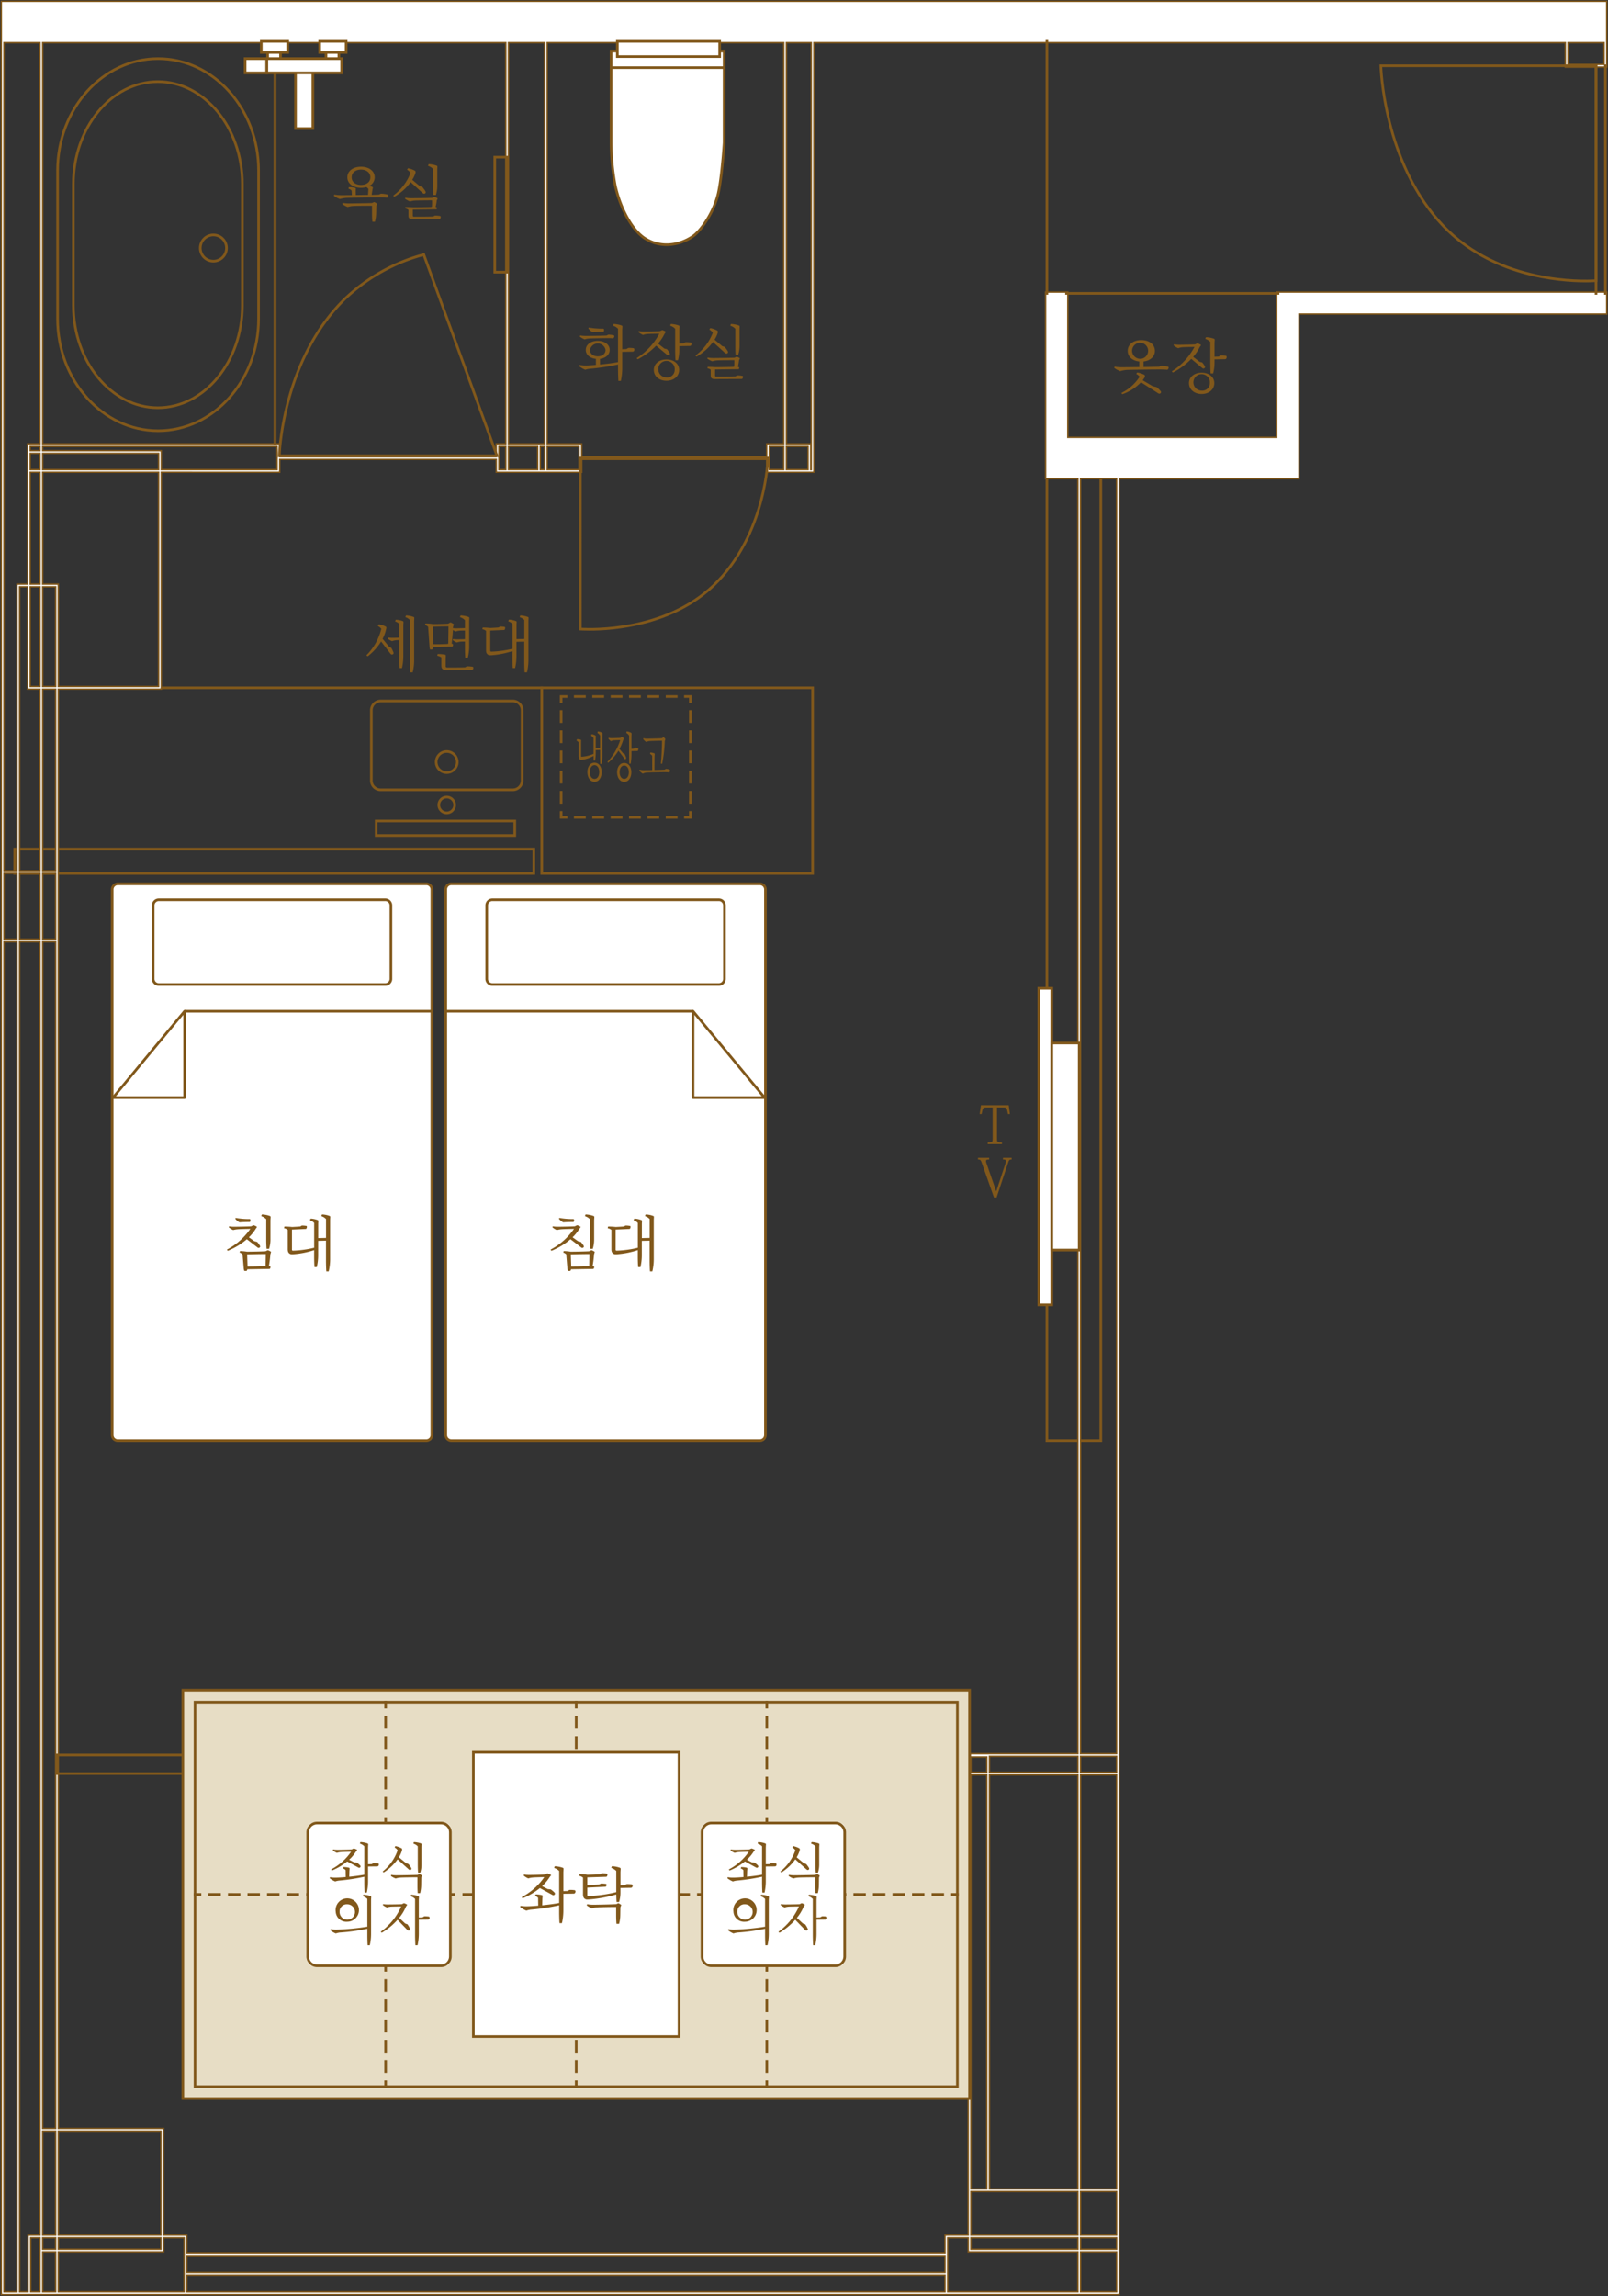 <svg xmlns="http://www.w3.org/2000/svg" xmlns:xlink="http://www.w3.org/1999/xlink" width="448.805" height="640.533" viewBox="0 0 448.805 640.533"><rect x="0" y="0" width="448.805" height="640.533" fill="#333333" stroke="none"/><defs><clipPath id="a"><rect width="448.805" height="640.533" fill="none"/></clipPath></defs><path d="M147.66,136.469H2.034v-7.532H147.66ZM2.768,135.735H146.924v-6.064H2.768Z" transform="translate(1.697 107.57)" fill="#81581b"/><rect width="137.977" height="0.734" transform="translate(13.603 191.514)" fill="#81581b"/><path d="M158.563,156.934H82.237V104.407h76.326ZM82.971,156.2H157.83V105.143H82.971Z" transform="translate(68.609 87.105)" fill="#81581b"/><path d="M174.874,342.334H159.1V71.891h15.779ZM159.83,341.6h14.309V72.627H159.83Z" transform="translate(132.731 59.977)" fill="#81581b"/><path d="M51.962,634.55H263.6v4.714H51.962Zm0-5.45H263.6v4.714H51.962Zm-40.222-.992h3.628v11.158H11.739Zm289.67,0h10.072v11.158H301.409ZM8.392,624.14H11v15.125H8.392Zm3.348,0h3.628v3.232H11.739Zm4.364,0H44.755v3.232H16.1Zm0,3.968H45.487V624.14h5.741v15.125H16.1ZM264.34,634.55V624.14h5.738v3.968h30.6v11.158H264.34Zm6.473-10.409h29.862v3.232H270.813Zm30.6,0h10.072v3.232H301.409Zm-30.6-12.906h29.862v12.172H270.813Zm30.6,0h10.072v12.172H301.409ZM11.739,594.359h3.628V623.4H11.739Zm4.364,0H44.755V623.4H16.1Zm254.71-99.374h4.444V610.5h-4.444Zm5.178,0h24.684V610.5H275.992Zm25.418,0h10.072V610.5H301.409Zm-30.6-4.991h4.444v4.256h-4.444Zm5.178-.189h24.684v4.444H275.992Zm25.418,0h10.072v4.444H301.409ZM.934,262.568H4.562v376.7H.934Zm4.364,0H11V623.407H7.656v15.859H5.3Zm6.442,0h3.628V593.623H11.739ZM.934,243.49H4.562v18.346H.934Zm4.364,0H11v18.346H5.3Zm6.442,0h3.628v18.346H11.739Zm0-51.409h3.628v50.674H11.739ZM5.3,163.519H7.53v28.562H11v50.674H5.3Zm2.966,0H11v27.826H8.264Zm3.476,0h3.628v27.826H11.739Zm289.67-30.135h10.072V489.069H301.409Zm-293.146-1.8H11v31.2H8.264Zm3.476,0H44.105v59.763h-28v-28.56H11.739Zm-3.476-5.288H11v4.553H8.264Zm3.476,0H44.105v4.553H11.739Zm-3.476-1.909H11v1.176H8.264Zm3.476,0H77.17v6.462H44.841v-5.288h-33.1Zm127.336,3.6v-3.6h1.931v6.462h-1.931Zm2.667-3.6H149.9v6.462h-8.153Zm8.887,0h1.181v6.462h-1.181Zm1.917,0h8.9v6.462h-8.9Zm62,3.6v-3.6h4.03v6.462h-4.03Zm4.764-3.6h6.055v6.462h-6.055ZM.934,11.739H11v111.91H7.53v39.136H4.564v79.969H.934Zm10.806,0H141.007v111.91h-2.665v3.6H77.906v-3.6H11.739Zm130,0h10.07v111.91h-10.07Zm10.8,0H218.58v111.91h-4.765v3.6H162.184v-3.6h-9.637Zm66.768,0h6.95V130.847h-.16v-7.2h-6.791Zm218.151,0h10.07v6.075h-10.07ZM436.732.2H.2V640H312.215V133.384h50.171V87.449h85.885V81.314h-92.1v40.53h-58.3V81.314H291.66v52.07h9.016V489.071h-30.6V623.407H263.6v4.96H51.962v-4.96H45.487V593.623H16.1V192.081H44.841v-60.5H77.906v-3.6h60.436v3.6h23.842v-3.6h51.631v3.6H227V11.739H436.732V18.55h11.539V.2Z" transform="translate(0.167 0.167)" fill="#fff"/><g clip-path="url(#a)"><path d="M0,0H448.471V18.75h-11.94V11.939H227.2V131.78H213.617v-3.6H162.384v3.6H138.142v-3.6H78.106v3.6H45.041v60.5H16.3V593.425H45.688V623.2h6.473v4.962H263.4V623.2h6.473V488.871h30.6V133.585H291.46V81.112h6.613v40.534h57.9V81.112h92.5v6.537H362.588v45.936H312.415V640.2H0ZM448.071.4H.4V639.8H312.015V133.185h50.173V87.249h85.883V81.512h-91.7v40.534h-58.7V81.512H291.86v51.674h9.016V489.271h-30.6V623.6H263.8v4.962H51.762V623.6H45.288v-29.78H15.9V191.881h28.74v-60.5H77.706v-3.6h60.836v3.6h23.442v-3.6h52.033v3.6H226.8V11.539H436.932V18.35h11.139ZM.734,11.539H11.206v112.31H7.73v39.134H4.762v79.973H.734Zm10.072.4H1.134V242.556H4.362V162.583H7.33V123.449h3.476Zm.734-.4H141.209v112.31h-2.667v3.6H77.706v-3.6H11.539Zm129.269.4H11.939v111.51H78.106v3.6h60.036v-3.6h2.667Zm.734-.4h10.47v112.31h-10.47Zm10.07.4h-9.67v111.51h9.67Zm.736-.4h66.431v112.31h-4.762v3.6H161.984v-3.6h-9.635Zm66.031.4H152.748v111.51h9.635v3.6h51.233v-3.6h4.762Zm.736-.4h7.35V131.047h-.56v-7.2h-6.791Zm6.95.4h-6.55v111.51h6.55Zm211.2-.4h10.47v6.475h-10.47Zm10.07.4h-9.67v5.675h9.67ZM8.063,124.183h3.142v1.576H8.063Zm2.742.4H8.463v.776h2.342Zm.734-.4H77.37v6.864H44.641v-5.288h-33.1Zm65.431.4H11.939v.776h33.1v5.288H76.97Zm61.905-.4h2.333v6.864h-2.333Zm1.933.4h-1.533v6.064h1.533Zm.734-.4H150.1v6.862h-8.553Zm8.153.4h-7.753v6.062H149.7Zm.734-.4h1.583v6.862h-1.583Zm1.183.4h-.783v6.062h.783Zm.736-.4h9.3v6.864h-9.3Zm8.9.4h-8.5v6.064h8.5Zm53.1-.4h4.428v6.864h-4.428Zm4.028.4h-3.628v6.064h3.628Zm.736-.4h6.457v6.862h-6.457Zm6.057.4h-5.657v6.062h5.657ZM8.063,126.094h3.142v4.953H8.063Zm2.742.4H8.463v4.153h2.342Zm.734-.4H44.307v4.953H11.539Zm32.368.4H11.939v4.153H43.907ZM8.063,131.38h3.142v31.6H8.063Zm2.742.4H8.463v30.8h2.342Zm.734-.4H44.307v60.165H15.9V162.983H11.539Zm32.368.4H11.939v30.8H16.3v28.562H43.907Zm257.3,1.4h10.47V489.271h-10.47Zm10.07.4h-9.67V488.871h9.67ZM5.1,163.319H7.73v28.562h3.476v51.076H5.1Zm2.232.4H5.5v78.837h5.308V192.281H7.33Zm.734-.4h3.142v28.226H8.063Zm2.742.4H8.463v27.426h2.342Zm.734-.4h4.028v28.226H11.539Zm3.628.4H11.939v27.426h3.228Zm-3.628,28.162h4.028v51.076H11.539Zm3.628.4H11.939v50.276h3.228ZM.734,243.29H4.762v18.745H.734Zm3.628.4H1.134v17.945H4.362Zm.736-.4h6.108v18.745H5.1Zm5.708.4H5.5v17.945h5.308Zm.734-.4h4.028v18.745H11.539Zm3.628.4H11.939v17.945h3.228ZM.734,262.368H4.762v377.1H.734Zm3.628.4H1.134v376.3H4.362Zm.736-.4h6.108V623.6H7.856v15.861H5.1Zm5.708.4H5.5v376.3H7.456V623.2h3.349Zm.734-.4h4.028V593.825H11.539Zm3.628.4H11.939V593.425h3.228ZM275.792,489.6h25.084v4.845H275.792Zm24.684.4H276.192v4.044h24.284Zm.734-.4h10.47v4.845h-10.47Zm10.07.4h-9.67v4.044h9.67Zm-40.666-.211h4.845v4.656h-4.845Zm4.445.4h-4.044v3.856h4.044Zm-4.445,4.589h4.845V610.7h-4.845Zm4.445.4h-4.044V610.3h4.044Zm.734-.4h25.084V610.7H275.792Zm24.684.4H276.192V610.3h24.284Zm.736-.4h10.47V610.7h-10.47Zm10.07.4h-9.67V610.3h9.67ZM11.539,594.159h4.028V623.6H11.539Zm3.628.4H11.939V623.2h3.228Zm.736-.4H44.955V623.6H15.9Zm28.651.4H16.3V623.2H44.555Zm226.059,16.474h30.262V623.6H270.613Zm29.862.4H271.013V623.2h29.462Zm.734-.4h10.47V623.6h-10.47Zm10.07.4h-9.67V623.2h9.67ZM11.539,623.938h4.028v3.634H11.539Zm3.628.4H11.939v2.834h3.228Zm-6.978-.4h3.016v15.525H8.19Zm2.616.4H8.59v14.725h2.216Zm5.1-.4H44.953v3.634H15.9Zm28.651.4H16.3v2.834H44.553Zm.736-.4h6.139v15.525H15.9V627.908H45.288Zm5.74.4h-5.34v3.968H16.3v10.758H51.028Zm213.111-.4h6.139v3.967h30.6v11.558H264.138Zm5.739.4h-5.339v14.725h35.937V628.308h-30.6Zm.736-.4h30.262v3.634H270.613Zm29.862.4H271.013v2.834h29.462Zm.734-.4h10.47v3.634h-10.47Zm10.07.4h-9.67v2.834h9.67Zm-299.74,3.568h4.028v11.558H11.539Zm3.628.4H11.939v10.758h3.228Zm286.043-.4h10.47v11.558h-10.47Zm10.07.4h-9.67v10.758h9.67Zm-259.52.594H263.8v5.114H51.762Zm211.643.4H52.162v4.314H263.4Zm-211.643,5.05H263.8v5.114H51.762Zm211.643.4H52.162v4.314H263.4Z" transform="translate(0.167 0.167)" fill="#81581b"/></g><path d="M263.915,272.632H8.469v-5.914H263.915ZM9.2,271.9H263.179v-4.444H9.2Z" transform="translate(7.066 222.518)" fill="#81581b"/><rect width="59.772" height="0.734" transform="translate(297.304 81.481)" fill="#81581b"/><rect width="0.734" height="64.233" transform="translate(447.704 17.981)" fill="#81581b"/><rect width="0.734" height="71.044" transform="translate(291.827 11.171)" fill="#81581b"/><rect width="0.734" height="64.233" transform="translate(445.101 17.981)" fill="#81581b"/><g clip-path="url(#a)"><path d="M267.378,70.587c-7.348,0-26.6-1.449-40-15.549-16.754-17.631-17.459-44.59-17.464-44.859L209.91,9.8h60.8V70.458l-.332.033c-.053,0-1.15.1-3,.1M210.666,10.538c.149,3.307,1.765,27.7,17.246,43.993,15.5,16.31,39,15.437,42.067,15.252V10.538Z" transform="translate(175.124 8.179)" fill="#81581b"/><path d="M91.062,117.979c-1.618,0-2.572-.073-2.618-.077l-.336-.029V69.462h53.108l-.007.376c-.005.215-.622,21.7-15.25,35.756-11.692,11.229-28.488,12.385-34.9,12.385m-2.219-.787c2.854.16,23.18.77,36.609-12.126C138.8,92.242,140.307,73.1,140.459,70.2H88.843Z" transform="translate(73.508 57.951)" fill="#81581b"/><path d="M103.951,95.419H42.3l.007-.374c.006-.264.747-26.68,18.323-43.953A51.469,51.469,0,0,1,82.886,38.57l.33-.094Zm-60.895-.734H102.9L82.762,39.371A50.6,50.6,0,0,0,61.145,51.617c-16.221,15.942-17.93,39.8-18.088,43.069" transform="translate(35.291 32.1)" fill="#81581b"/></g><rect width="219.576" height="113.942" transform="translate(51.035 471.532)" fill="#e7ddc5"/><path d="M247.934,371.542H27.624V256.866h220.31Zm-219.576-.736H247.2V257.6H28.358Z" transform="translate(23.046 214.299)" fill="#81581b"/><path d="M242.987,366.676H29.477V258.69h213.51ZM30.211,365.94H242.254V259.424H30.211Z" transform="translate(24.592 215.82)" fill="#81581b"/><g clip-path="url(#a)"><path d="M124.537,33.332V7.764H92.986V33.332A67.317,67.317,0,0,0,94.145,45.3c1.157,5.4,4.34,12.35,8.489,14.858s9.091,2.012,13.122-.675c2.025-1.35,5.507-6.009,6.948-11.288,1.156-4.245,1.832-14.858,1.832-14.858" transform="translate(77.577 6.477)" fill="#fff"/><path d="M108.665,62.328a11.606,11.606,0,0,1-6.053-1.695c-4.281-2.588-7.489-9.639-8.66-15.094A68.346,68.346,0,0,1,92.787,33.5V7.564H125.07l0,25.959c-.026.435-.69,10.7-1.845,14.931-1.471,5.395-5.066,10.144-7.1,11.5a13.481,13.481,0,0,1-7.462,2.377M93.521,8.3V33.5a67.412,67.412,0,0,0,1.15,11.886c1.135,5.307,4.224,12.145,8.32,14.623,3.85,2.326,8.606,2.076,12.728-.668,1.933-1.289,5.371-5.857,6.8-11.081,1.119-4.1,1.8-14.37,1.821-14.771V8.3ZM124.7,33.5h0Z" transform="translate(77.411 6.311)" fill="#81581b"/><line x2="31.55" transform="translate(170.564 18.872)" fill="#fff"/><rect width="32.285" height="0.734" transform="translate(170.196 18.506)" fill="#81581b"/><rect width="28.558" height="4.245" transform="translate(172.3 11.539)" fill="#fff"/><path d="M123.025,11.071H93.733V6.091h29.292Zm-28.556-.736h27.822V6.825H94.469Z" transform="translate(78.2 5.082)" fill="#81581b"/><rect width="89.225" height="155.373" rx="0.85" transform="translate(124.413 246.57)" fill="#fff"/><path d="M155.659,290.331h-86.1a1.93,1.93,0,0,1-1.928-1.928V136.149a1.929,1.929,0,0,1,1.928-1.926h86.1a1.93,1.93,0,0,1,1.928,1.926V288.4a1.931,1.931,0,0,1-1.928,1.928m-86.1-155.375a1.193,1.193,0,0,0-1.192,1.192V288.4a1.194,1.194,0,0,0,1.192,1.194h86.1a1.2,1.2,0,0,0,1.194-1.194V136.149a1.2,1.2,0,0,0-1.194-1.192Z" transform="translate(56.419 111.98)" fill="#81581b"/><rect width="69.013" height="0.734" transform="translate(124.412 281.742)" fill="#81581b"/><path d="M125.58,178.427H105.618a.366.366,0,0,1-.367-.367v-24.1a.366.366,0,0,1,.242-.345.377.377,0,0,1,.407.112l19.962,24.1a.369.369,0,0,1,.048.391.364.364,0,0,1-.33.211m-19.6-.734H124.8l-18.814-22.71Z" transform="translate(87.809 128.144)" fill="#81581b"/><path d="M139.026,161.012H75.787a1.928,1.928,0,0,1-1.928-1.926V138.575a1.929,1.929,0,0,1,1.928-1.926h63.239a1.928,1.928,0,0,1,1.926,1.926v20.511a1.928,1.928,0,0,1-1.926,1.926M75.787,137.383a1.193,1.193,0,0,0-1.192,1.192v20.511a1.193,1.193,0,0,0,1.192,1.192h63.239a1.2,1.2,0,0,0,1.192-1.192V138.575a1.2,1.2,0,0,0-1.192-1.192Z" transform="translate(61.619 114.004)" fill="#81581b"/><rect width="89.225" height="155.373" rx="0.85" transform="translate(31.316 246.57)" fill="#fff"/><path d="M104.906,290.331H18.8a1.93,1.93,0,0,1-1.926-1.928V136.149a1.928,1.928,0,0,1,1.926-1.926h86.107a1.928,1.928,0,0,1,1.926,1.926V288.4a1.93,1.93,0,0,1-1.926,1.928M18.8,134.957a1.2,1.2,0,0,0-1.192,1.192V288.4A1.2,1.2,0,0,0,18.8,289.6h86.107A1.2,1.2,0,0,0,106.1,288.4V136.149a1.2,1.2,0,0,0-1.192-1.192Z" transform="translate(14.077 111.98)" fill="#81581b"/><rect width="69.013" height="0.734" transform="translate(51.529 281.742)" fill="#81581b"/><path d="M37.34,178.427H17.376a.367.367,0,0,1-.282-.6l19.962-24.1a.368.368,0,0,1,.651.233v24.1a.367.367,0,0,1-.367.367m-19.183-.734H36.971v-22.71Z" transform="translate(14.19 128.143)" fill="#81581b"/><path d="M88.271,161.012H25.032a1.928,1.928,0,0,1-1.926-1.926V138.575a1.928,1.928,0,0,1,1.926-1.926H88.271a1.928,1.928,0,0,1,1.926,1.926v20.511a1.928,1.928,0,0,1-1.926,1.926M25.032,137.383a1.2,1.2,0,0,0-1.192,1.192v20.511a1.2,1.2,0,0,0,1.192,1.192H88.271a1.2,1.2,0,0,0,1.192-1.192V138.575a1.2,1.2,0,0,0-1.192-1.192Z" transform="translate(19.277 114.004)" fill="#81581b"/><rect width="3.623" height="88.313" transform="translate(289.936 275.704)" fill="#fff"/><path d="M162.223,239.153h-4.358V150.106h4.358Zm-3.625-.734h2.889V150.84H158.6Z" transform="translate(131.704 125.231)" fill="#81581b"/><rect width="7.651" height="57.76" transform="translate(293.559 290.98)" fill="#fff"/><path d="M168.224,216.927H159.84V158.434h8.384Zm-7.649-.734h6.917V159.17h-6.917Z" transform="translate(133.352 132.179)" fill="#81581b"/><path d="M96.155,131.929H59.271a2.968,2.968,0,0,1-2.966-2.966V109.382a2.968,2.968,0,0,1,2.966-2.966H96.155a2.97,2.97,0,0,1,2.968,2.966v19.581a2.97,2.97,0,0,1-2.968,2.966M59.271,107.15a2.235,2.235,0,0,0-2.232,2.232v19.581a2.235,2.235,0,0,0,2.232,2.232H96.155a2.235,2.235,0,0,0,2.232-2.232V109.382a2.235,2.235,0,0,0-2.232-2.232Z" transform="translate(46.974 88.781)" fill="#81581b"/><path d="M69.479,120.71a3.305,3.305,0,1,1,3.305-3.305,3.308,3.308,0,0,1-3.305,3.305m0-5.877a2.572,2.572,0,1,0,2.57,2.572,2.575,2.575,0,0,0-2.57-2.572" transform="translate(55.208 95.191)" fill="#81581b"/><path d="M69.148,126.18a2.577,2.577,0,1,1,2.577-2.579,2.581,2.581,0,0,1-2.577,2.579m0-4.421A1.843,1.843,0,1,0,70.99,123.6a1.846,1.846,0,0,0-1.842-1.842" transform="translate(55.539 100.97)" fill="#81581b"/><path d="M96.455,129.449H57.038v-4.78H96.455Zm-38.681-.734H95.721V125.4H57.774Z" transform="translate(47.586 104.009)" fill="#81581b"/><rect width="0.734" height="112.643" transform="translate(76.383 11.539)" fill="#81581b"/><path d="M79.265,56.517H75.087V23.7h4.178Zm-3.445-.736h2.711V24.438H75.821Z" transform="translate(62.644 19.776)" fill="#81581b"/><path d="M106.2,125.473h-2.109v-.734h1.376v-1.376h.734Z" transform="translate(86.844 102.92)" fill="#81581b"/><path d="M116.25,124.848h-3.3v-.734h3.3Zm-5.125,0h-3.3v-.734h3.3Zm-5.123,0h-3.3v-.734H106Zm-5.125,0h-3.3v-.734h3.3Zm-5.125,0h-3.3v-.734h3.3Zm-5.125,0h-3.3v-.734h3.3Z" transform="translate(72.859 103.546)" fill="#81581b"/><path d="M87.294,125.473H85.185v-2.109h.734v1.376h1.376Z" transform="translate(71.068 102.92)" fill="#81581b"/><path d="M85.919,134.088h-.734v-3.551h.734Zm0-5.631h-.734v-3.551h.734Zm0-5.631h-.734v-3.551h.734Zm0-5.629h-.734v-3.551h.734Zm0-5.631h-.734v-3.551h.734Z" transform="translate(71.068 90.114)" fill="#81581b"/><path d="M85.919,107.839h-.734V105.73h2.109v.734H85.919Z" transform="translate(71.068 88.209)" fill="#81581b"/><path d="M116.249,106.464h-3.3v-.734h3.3Zm-5.123,0h-3.3v-.734h3.3Zm-5.125,0h-3.3v-.734H106Zm-5.125,0h-3.3v-.734h3.3Zm-5.125,0h-3.3v-.734h3.3Zm-5.123,0h-3.3v-.734h3.3Z" transform="translate(72.86 88.209)" fill="#81581b"/><path d="M106.2,107.839h-.734v-1.376h-1.376v-.734H106.2Z" transform="translate(86.844 88.209)" fill="#81581b"/><path d="M105.578,134.088h-.734v-3.551h.734Zm0-5.631h-.734v-3.551h.734Zm0-5.631h-.734v-3.551h.734Zm0-5.629h-.734v-3.551h.734Zm0-5.631h-.734v-3.551h.734Z" transform="translate(87.47 90.114)" fill="#81581b"/><rect width="2.109" height="0.734" transform="translate(54.069 528.136)" fill="#81581b"/><path d="M237.018,288.659h-3.463v-.734h3.463Zm-5.455,0H228.1v-.734h3.463Zm-5.455,0h-3.461v-.734h3.461Zm-5.455,0h-3.463v-.734h3.463Zm-5.455,0h-3.463v-.734H215.2Zm-5.455,0h-3.463v-.734h3.463Zm-5.455,0h-3.463v-.734h3.463Zm-5.455,0H195.37v-.734h3.461Zm-5.455,0h-3.463v-.734h3.463Zm-5.455,0h-3.463v-.734h3.463Zm-5.455,0H179v-.734h3.463Zm-5.455,0h-3.463v-.734h3.463Zm-5.457,0h-3.461v-.734h3.461Zm-5.453,0h-3.463v-.734H166.1Zm-5.455,0h-3.461v-.734h3.461Zm-5.455,0h-3.461v-.734h3.461Zm-5.457,0h-3.461v-.734h3.461Zm-5.453,0h-3.463v-.734h3.463Zm-5.455,0h-3.463v-.734h3.463Zm-5.455,0h-3.461v-.734h3.461Zm-5.457,0h-3.461v-.734h3.461Zm-5.455,0H119v-.734h3.461Zm-5.453,0h-3.463v-.734H117Zm-5.455,0h-3.463v-.734h3.463Zm-5.457,0h-3.463v-.734h3.463Zm-5.455,0H97.176v-.734h3.461Zm-5.455,0H91.721v-.734h3.461Zm-5.455,0H86.266v-.734h3.461Zm-5.455,0H80.809v-.734h3.463Zm-5.455,0H75.353v-.734h3.463Zm-5.455,0H69.9v-.734h3.461Zm-5.455,0H64.445v-.734h3.461Zm-5.455,0H58.99v-.734h3.461Zm-5.455,0H53.533v-.734H57Zm-5.455,0H48.078v-.734h3.463Zm-5.455,0H42.624v-.734h3.461Zm-5.455,0H37.169v-.734H40.63Zm-5.455,0H31.714v-.734h3.461Z" transform="translate(26.458 240.211)" fill="#81581b"/><rect width="2.109" height="0.734" transform="translate(265.47 528.136)" fill="#81581b"/><rect width="0.734" height="2.109" transform="translate(160.458 474.51)" fill="#81581b"/><path d="M88.211,360.565h-.734v-3.557h.734Zm0-5.65h-.734v-3.558h.734Zm0-5.648h-.734v-3.559h.734Zm0-5.65h-.734v-3.557h.734Zm0-5.648h-.734v-3.559h.734Zm0-5.65h-.734v-3.557h.734Zm0-5.648h-.734v-3.559h.734Zm0-5.648h-.734v-3.559h.734Zm0-5.65h-.734v-3.557h.734Zm0-5.648h-.734v-3.558h.734Zm0-5.65h-.734v-3.557h.734Zm0-5.648h-.734v-3.559h.734Zm0-5.65h-.734v-3.558h.734Zm0-5.65h-.734v-3.557h.734Zm0-5.648h-.734v-3.559h.734Zm0-5.65h-.734v-3.557h.734Zm0-5.648h-.734v-3.559h.734Zm0-5.648h-.734V260.98h.734Z" transform="translate(72.981 217.731)" fill="#81581b"/><rect width="0.734" height="2.109" transform="translate(160.458 580.387)" fill="#81581b"/><rect width="0.734" height="2.109" transform="translate(107.263 474.51)" fill="#81581b"/><path d="M59.211,360.565h-.734v-3.557h.734Zm0-5.65h-.734v-3.558h.734Zm0-5.648h-.734v-3.559h.734Zm0-5.65h-.734v-3.557h.734Zm0-5.648h-.734v-3.559h.734Zm0-5.65h-.734v-3.557h.734Zm0-5.648h-.734v-3.559h.734Zm0-5.648h-.734v-3.559h.734Zm0-5.65h-.734v-3.557h.734Zm0-5.648h-.734v-3.558h.734Zm0-5.65h-.734v-3.557h.734Zm0-5.648h-.734v-3.559h.734Zm0-5.65h-.734v-3.558h.734Zm0-5.65h-.734v-3.557h.734Zm0-5.648h-.734v-3.559h.734Zm0-5.65h-.734v-3.557h.734Zm0-5.648h-.734v-3.559h.734Zm0-5.648h-.734V260.98h.734Z" transform="translate(48.786 217.731)" fill="#81581b"/><rect width="0.734" height="2.109" transform="translate(107.263 580.387)" fill="#81581b"/><rect width="0.734" height="2.109" transform="translate(213.652 474.51)" fill="#81581b"/><path d="M117.211,360.565h-.734v-3.557h.734Zm0-5.65h-.734v-3.558h.734Zm0-5.648h-.734v-3.559h.734Zm0-5.65h-.734v-3.557h.734Zm0-5.648h-.734v-3.559h.734Zm0-5.65h-.734v-3.557h.734Zm0-5.648h-.734v-3.559h.734Zm0-5.648h-.734v-3.559h.734Zm0-5.65h-.734v-3.557h.734Zm0-5.648h-.734v-3.558h.734Zm0-5.65h-.734v-3.557h.734Zm0-5.648h-.734v-3.559h.734Zm0-5.65h-.734v-3.558h.734Zm0-5.65h-.734v-3.557h.734Zm0-5.648h-.734v-3.559h.734Zm0-5.65h-.734v-3.557h.734Zm0-5.648h-.734v-3.559h.734Zm0-5.648h-.734V260.98h.734Z" transform="translate(97.175 217.731)" fill="#81581b"/><rect width="0.734" height="2.109" transform="translate(213.652 580.387)" fill="#81581b"/><rect width="57.409" height="79.305" transform="translate(132.12 488.851)" fill="#fff"/><path d="M129.971,346.347H71.828V266.306h58.143Zm-57.409-.734h56.674V267.042H72.562Z" transform="translate(59.925 222.174)" fill="#81581b"/><path d="M1.417,0H38.4a1.417,1.417,0,0,1,1.417,1.417V38.4A1.418,1.418,0,0,1,38.4,39.815H1.418A1.418,1.418,0,0,1,0,38.4V1.417A1.417,1.417,0,0,1,1.417,0Z" transform="translate(85.888 508.594)" fill="#fff"/><path d="M84.207,317.621H49.59a2.97,2.97,0,0,1-2.966-2.966V280.04a2.969,2.969,0,0,1,2.966-2.968H84.207a2.97,2.97,0,0,1,2.966,2.968v34.615a2.971,2.971,0,0,1-2.966,2.966M49.59,277.806a2.235,2.235,0,0,0-2.232,2.234v34.615a2.235,2.235,0,0,0,2.232,2.232H84.207a2.235,2.235,0,0,0,2.23-2.232V280.04a2.235,2.235,0,0,0-2.23-2.234Z" transform="translate(38.898 231.156)" fill="#81581b"/><path d="M1.417,0H38.4a1.417,1.417,0,0,1,1.417,1.417V38.4A1.418,1.418,0,0,1,38.4,39.815H1.418A1.418,1.418,0,0,1,0,38.4V1.417A1.417,1.417,0,0,1,1.417,0Z" transform="translate(195.945 508.594)" fill="#fff"/><path d="M144.206,317.621H109.593a2.97,2.97,0,0,1-2.97-2.966V280.04a2.97,2.97,0,0,1,2.97-2.968h34.613a2.968,2.968,0,0,1,2.966,2.968v34.615a2.969,2.969,0,0,1-2.966,2.966m-34.613-39.815a2.236,2.236,0,0,0-2.236,2.234v34.615a2.236,2.236,0,0,0,2.236,2.232h34.613a2.234,2.234,0,0,0,2.232-2.232V280.04a2.234,2.234,0,0,0-2.232-2.234Z" transform="translate(88.954 231.156)" fill="#81581b"/><rect width="3.599" height="3.223" transform="translate(90.986 13.232)" fill="#fff"/><path d="M53.736,10.971H49.4V7.013h4.333Zm-3.6-.734H53V7.749H50.139Z" transform="translate(41.216 5.851)" fill="#81581b"/><rect width="7.392" height="3.089" transform="translate(89.219 11.539)" fill="#fff"/><path d="M56.567,9.914H48.439V6.091h8.128ZM49.175,9.18h6.658V6.825H49.175Z" transform="translate(40.412 5.082)" fill="#81581b"/><rect width="3.599" height="3.223" transform="translate(74.696 13.232)" fill="#fff"/><path d="M44.855,10.971H40.522V7.013h4.333Zm-3.6-.734h2.865V7.749H41.256Z" transform="translate(33.807 5.851)" fill="#81581b"/><rect width="7.392" height="3.089" transform="translate(72.929 11.539)" fill="#fff"/><path d="M47.687,9.914H39.559V6.091h8.128ZM40.293,9.18h6.658V6.825H40.293Z" transform="translate(33.003 5.082)" fill="#81581b"/><rect width="4.841" height="17.191" transform="translate(82.48 18.671)" fill="#fff"/><path d="M50.342,27.905H44.766V9.979h5.576ZM45.5,27.172h4.107V10.715H45.5Z" transform="translate(37.347 8.325)" fill="#81581b"/><rect width="20.935" height="3.975" transform="translate(74.433 16.362)" fill="#fff"/><path d="M62.049,13.43H40.379V8.72h21.67Zm-20.935-.736h20.2V9.454h-20.2Z" transform="translate(33.687 7.275)" fill="#81581b"/><rect width="6.018" height="3.975" transform="translate(68.415 16.362)" fill="#fff"/><path d="M43.852,13.43H37.1V8.72h6.754Zm-6.02-.736h5.285V9.454H37.832Z" transform="translate(30.95 7.275)" fill="#81581b"/><path d="M36.978,113.261C21.309,113.261,8.561,99.1,8.561,81.7V40.284C8.561,22.879,21.309,8.72,36.978,8.72S65.394,22.879,65.394,40.284V81.7c0,17.406-12.748,31.564-28.417,31.564m0-103.808C21.715,9.454,9.3,23.284,9.3,40.284V81.7c0,17,12.418,30.831,27.681,30.831S64.659,98.7,64.659,81.7V40.284c0-17-12.418-30.831-27.681-30.831" transform="translate(7.142 7.275)" fill="#81581b"/><path d="M34.916,103.928c-13.207,0-23.954-12.992-23.954-28.963V41.183c0-15.971,10.747-28.965,23.954-28.965S58.868,25.212,58.868,41.183V74.965c0,15.971-10.745,28.963-23.952,28.963m0-90.977c-12.8,0-23.218,12.664-23.218,28.231V74.965c0,15.566,10.415,28.23,23.218,28.23s23.218-12.664,23.218-28.23V41.183c0-15.568-10.417-28.231-23.218-28.231" transform="translate(9.145 10.193)" fill="#81581b"/><path d="M34.3,43.578a4.022,4.022,0,1,1,4.021-4.023A4.028,4.028,0,0,1,34.3,43.578m0-7.31a3.288,3.288,0,1,0,3.287,3.287A3.291,3.291,0,0,0,34.3,36.269" transform="translate(25.259 29.646)" fill="#81581b"/></g><g clip-path="url(#a)"><path d="M153.909,168.725v8.61c0,1.069.057,1.143,1.378,1.143v.471h-3.973v-.471c1.3,0,1.378-.073,1.378-1.143v-8.61H150.9c-.864,0-.967.075-1.289,1.834h-.543l.352-2.465h7.759l.337,2.465h-.543c-.323-1.774-.44-1.834-1.275-1.834Z" transform="translate(124.365 140.238)" fill="#81581b"/><path d="M153.927,185.408l2.537-7.73a2.786,2.786,0,0,0,.147-.688c0-.352-.235-.426-.82-.426v-.47h2.419v.47c-.616,0-.734.132-.969.836L154,187.169h-.719l-3.371-9.562c-.325-.924-.413-1.042-1.1-1.042v-.47h3.122v.47c-.644,0-.879.1-.879.426a2.417,2.417,0,0,0,.161.7l2.669,7.713Z" transform="translate(124.149 146.913)" fill="#81581b"/><path d="M63.932,32.879a8.087,8.087,0,0,1,1.849.248.282.282,0,0,1,.215.264.76.76,0,0,1-.347.611c-.446-.05-1.42-.083-1.915-.083-1.156-.017-8.72.083-9.6.132a9.394,9.394,0,0,0-1.651.314,5.2,5.2,0,0,1-1.618-.858.142.142,0,0,1-.05-.149l.116-.231a12.035,12.035,0,0,0,1.832.165c.347,0,1.57,0,3.056-.017L55.742,32a1.8,1.8,0,0,0-.875-.5l.083-.363c0-.05.033-.083.182-.083a7,7,0,0,1,1.618.2.223.223,0,0,1,.165.248l-.017.679.017,1.073,3.417-.05.1-1.653a1.876,1.876,0,0,0-.594-.512,5.184,5.184,0,0,1-1.469.2c-2.179,0-3.815-1.172-3.815-2.939,0-1.783,1.636-2.94,3.815-2.94,2.2,0,3.815,1.157,3.815,2.94A2.686,2.686,0,0,1,60.7,30.7a4.518,4.518,0,0,1,.807.281c.15.066.183.149.167.264l-.132.627-.2,1.321c.974-.015,1.717-.048,2-.064Zm-2.014,2.377a.225.225,0,0,1,.248,0,4.731,4.731,0,0,1,.644.38.17.17,0,0,1,.017.2l-.182.512-.05,1.917a9.888,9.888,0,0,1-.33,2.427h-.726c-.066-.561-.1-1.552-.1-2.13V36.247c-1.238-.017-4.608.017-5.3.066a5.668,5.668,0,0,0-1.471.281,5.381,5.381,0,0,1-1.42-.776.124.124,0,0,1-.066-.149l.116-.231a9.237,9.237,0,0,0,1.62.149c.809,0,5.448-.066,6.539-.116Zm-3.551-4.822c1.469,0,2.608-.759,2.608-2.13,0-1.354-1.139-2.148-2.608-2.148-1.453,0-2.608.794-2.608,2.148,0,1.37,1.156,2.13,2.608,2.13" transform="translate(42.394 21.161)" fill="#81581b"/><path d="M64.7,29.989a14.652,14.652,0,0,1-4.459,4c-.083.066-.149.066-.182.017l-.182-.165c-.05-.05-.033-.1.033-.165a14.167,14.167,0,0,0,4.74-6.242,2.44,2.44,0,0,0-.959-.908l.2-.347c.033-.05.083-.066.182-.05a6.2,6.2,0,0,1,1.783.66.34.34,0,0,1,.2.314,1.073,1.073,0,0,1-.033.347,7.8,7.8,0,0,1-.891,1.882l2.146,1.8.693.231a11.489,11.489,0,0,1,.809,1.106.689.689,0,0,1,.1.462.49.49,0,0,1-.53.281,1.14,1.14,0,0,1-.38-.248Zm6.737,9.329a7.438,7.438,0,0,1,1.436.116.231.231,0,0,1,.215.215.839.839,0,0,1-.182.561.273.273,0,0,1-.215.083l-7.447.033c-.891,0-1.172-.3-1.172-1.024V37.734a1.912,1.912,0,0,0-.926-.413l.05-.314c.018-.051.066-.083.167-.083.462,0,1.535.031,1.948.083,1.007,0,4.393-.051,5.053-.083l.264-.084c.033-.413.05-1.385.033-1.783-1.009-.017-4.162.033-4.822.066a6.117,6.117,0,0,0-1.321.248,5.315,5.315,0,0,1-1.337-.71.13.13,0,0,1-.05-.165l.1-.165a9.578,9.578,0,0,0,1.488.132c.875,0,4.987-.05,6.011-.1l.5-.231a.364.364,0,0,1,.264,0c.165.083.5.248.644.33.066.05.066.132.033.233l-.2.38a9.977,9.977,0,0,1-.33,1.8l.3.149a.134.134,0,0,1,.083.132.642.642,0,0,1-.132.413l-6.605.083v1.667c0,.215.1.3.3.3,1.271.017,4.393,0,5.384-.05Zm-.5-13.029a3.313,3.313,0,0,0-1.405-.842l.134-.4c.015-.05.048-.083.182-.083a7.513,7.513,0,0,1,2.1.429.3.3,0,0,1,.2.33l-.033.858v4.36a8.258,8.258,0,0,1-.38,2.625h-.71c-.066-.545-.083-1.651-.083-2.245Z" transform="translate(49.93 20.831)" fill="#81581b"/><path d="M101.857,55.95a7.281,7.281,0,0,1,1.453.083.328.328,0,0,1,.231.279.693.693,0,0,1-.2.6.594.594,0,0,1-.315.083l-2.872.048V61.7a17.407,17.407,0,0,1-.38,3.452h-.693c-.05-.693-.1-2.311-.1-3.038V60.573a64.425,64.425,0,0,1-7.862,1.19,5.708,5.708,0,0,0-1.288.279,6.757,6.757,0,0,1-1.651-.957.137.137,0,0,1-.05-.182l.1-.2a11.585,11.585,0,0,0,1.832.149c.745-.017,1.7-.083,2.742-.165V59c-1.618-.165-2.825-1.123-2.825-2.495,0-1.535,1.486-2.526,3.353-2.526,1.849,0,3.32.991,3.32,2.526,0,1.356-1.157,2.3-2.709,2.495v1.585c1.849-.182,3.782-.429,5.037-.677V50.6a3.137,3.137,0,0,0-1.405-.844l.134-.4c.017-.048.05-.083.18-.083a7.743,7.743,0,0,1,2.115.429.3.3,0,0,1,.2.332l-.05.875v5.4l1.172-.048Zm-5.565-3.7a7.4,7.4,0,0,1,1.5.2.269.269,0,0,1,.165.231.754.754,0,0,1-.347.594,13.96,13.96,0,0,0-1.471-.066c-.644,0-4.641.066-5.252.116a5.016,5.016,0,0,0-1.222.248,5.265,5.265,0,0,1-1.3-.743.149.149,0,0,1-.05-.149l.116-.2a9.593,9.593,0,0,0,1.486.116c.677.017,5.119-.05,5.862-.1Zm-5.448-1.981a22.014,22.014,0,0,0,3.962.312c.149,0,.215.051.231.149a.774.774,0,0,1-.033.611.236.236,0,0,1-.231.1c-.809.017-2.014.033-2.724.1a.562.562,0,0,1-.3-.05,4.045,4.045,0,0,1-1.009-.924.167.167,0,0,1-.017-.149Zm2.493,8.025c1.189,0,2.163-.66,2.163-1.785a2.209,2.209,0,0,0-4.342,0c0,1.124.991,1.785,2.179,1.785" transform="translate(73.515 41.111)" fill="#81581b"/><path d="M102.292,55.321a19.46,19.46,0,0,1-5.02,3.747.175.175,0,0,1-.149.018l-.2-.182a.1.1,0,0,1,0-.149,18.29,18.29,0,0,0,6.259-6.77c-.891,0-2.94.048-3.368.083a4.17,4.17,0,0,0-1.174.264,4.712,4.712,0,0,1-1.238-.745c-.05-.05-.066-.1-.033-.149l.1-.182a10.027,10.027,0,0,0,1.387.116c.613,0,3.733-.05,4.492-.1l.545-.248a.253.253,0,0,1,.264,0,4.046,4.046,0,0,1,.759.347c.083.033.083.132.033.215l-.33.462a11.792,11.792,0,0,1-1.8,2.693L104.6,56.13l.726.182a6.221,6.221,0,0,1,.693.974c.116.2.134.314.1.413a.488.488,0,0,1-.514.3.963.963,0,0,1-.363-.215Zm6.424,6.754c0,1.783-1.5,3.038-3.535,3.038s-3.533-1.255-3.533-3.038c0-1.717,1.5-2.906,3.533-2.906s3.535,1.189,3.535,2.906m-1.238,0a2.3,2.3,0,1,0-2.3,2.1,2.1,2.1,0,0,0,2.3-2.1m3-7.711a7.577,7.577,0,0,1,1.455.083.316.316,0,0,1,.231.281.691.691,0,0,1-.2.594.6.6,0,0,1-.314.083l-2.874.05v.858a12.029,12.029,0,0,1-.38,3.072h-.693c-.066-.627-.1-1.965-.1-2.676V50.6a3.152,3.152,0,0,0-1.387-.842l.132-.4c.015-.05.048-.083.182-.083a7.624,7.624,0,0,1,2.1.429.3.3,0,0,1,.2.33l-.051.858v3.832l1.172-.05Z" transform="translate(80.837 41.111)" fill="#81581b"/><path d="M110.692,54.3a14.631,14.631,0,0,1-4.459,4c-.083.066-.149.066-.182.017l-.182-.165c-.05-.05-.033-.1.033-.165a14.153,14.153,0,0,0,4.74-6.242,2.446,2.446,0,0,0-.958-.908l.2-.347c.033-.05.083-.066.182-.05a6.234,6.234,0,0,1,1.785.66.341.341,0,0,1,.2.314,1.073,1.073,0,0,1-.033.347,7.8,7.8,0,0,1-.891,1.882l2.146,1.8.7.231a11.763,11.763,0,0,1,.807,1.106.689.689,0,0,1,.1.462.488.488,0,0,1-.528.281,1.1,1.1,0,0,1-.38-.248Zm6.739,9.329a7.463,7.463,0,0,1,1.436.116.23.23,0,0,1,.213.215.839.839,0,0,1-.182.561.273.273,0,0,1-.215.083l-7.445.033c-.893,0-1.174-.3-1.174-1.024V62.043a1.913,1.913,0,0,0-.924-.413l.048-.314c.018-.051.066-.083.167-.083.462,0,1.535.031,1.948.083,1.007,0,4.393-.051,5.053-.083l.264-.084c.033-.413.05-1.385.033-1.783-1.007-.017-4.162.033-4.822.066a6.116,6.116,0,0,0-1.321.248,5.314,5.314,0,0,1-1.337-.71.13.13,0,0,1-.05-.165l.1-.165a9.535,9.535,0,0,0,1.486.132c.875,0,4.987-.05,6.011-.1l.5-.231a.364.364,0,0,1,.264,0c.165.083.5.248.644.33.068.05.068.132.033.233l-.2.38a10.138,10.138,0,0,1-.332,1.8l.3.149a.134.134,0,0,1,.083.132.642.642,0,0,1-.132.413l-6.605.083v1.667c0,.215.1.3.3.3,1.273.017,4.393,0,5.384-.05Zm-.5-13.029a3.313,3.313,0,0,0-1.405-.842l.134-.4c.015-.05.05-.083.182-.083a7.513,7.513,0,0,1,2.1.429.3.3,0,0,1,.2.33l-.031.858v4.36a8.259,8.259,0,0,1-.38,2.625h-.712c-.066-.545-.083-1.651-.083-2.245Z" transform="translate(88.302 41.112)" fill="#81581b"/><path d="M62.7,102.66a12.234,12.234,0,0,1,.561,1.172.62.62,0,0,1,.017.462.534.534,0,0,1-.578.182.964.964,0,0,1-.33-.314l-2.526-3.3a15.572,15.572,0,0,1-3.667,4.079c-.066.033-.132.05-.182,0l-.2-.165c-.033-.05-.033-.1.033-.165a15.483,15.483,0,0,0,4.063-7.282,2.712,2.712,0,0,0-.974-.792l.2-.363c.033-.051.066-.084.182-.066a6.175,6.175,0,0,1,1.8.578.324.324,0,0,1,.2.314,1.208,1.208,0,0,1-.05.363,10.48,10.48,0,0,1-.991,2.757l1.832,2.229Zm1.189-7.777c.017-.051.066-.084.182-.084a6.471,6.471,0,0,1,1.834.38.339.339,0,0,1,.182.316l-.05.726V105.1a14.776,14.776,0,0,1-.38,3.2h-.646c-.066-.659-.081-2.113-.081-2.806v-5.02a8.769,8.769,0,0,0-1.042.05,4.723,4.723,0,0,0-1.007.249,4.949,4.949,0,0,1-1.123-.646c-.05-.066-.066-.1-.05-.165l.1-.182a10.562,10.562,0,0,0,1.271.066c.413,0,1.24-.017,1.851-.05V95.989a2.586,2.586,0,0,0-1.174-.712Zm2.841-1.174c.033-.066.083-.1.2-.1a6.478,6.478,0,0,1,1.965.413.261.261,0,0,1,.2.314l-.033.809v11.048a14.791,14.791,0,0,1-.4,3.287H68c-.066-.644-.1-2.181-.1-2.891V94.883a2.9,2.9,0,0,0-1.288-.794Z" transform="translate(46.531 78.097)" fill="#81581b"/><path d="M66.941,102.345a1.716,1.716,0,0,1-.231.759h-.644a3.78,3.78,0,0,1-.149-.924l-.38-5.417a2.5,2.5,0,0,0-.86-.5l.083-.363c.017-.05.068-.066.165-.066A12.512,12.512,0,0,1,66.856,96c1.058,0,3.2-.033,4.245-.1l.563-.314a.364.364,0,0,1,.264,0,5.994,5.994,0,0,1,.726.413c.066.05.083.116.033.215l-.2.545-.018.38a9.043,9.043,0,0,0,.943.05c.512,0,1.667-.033,2.394-.066v-2.2a3.171,3.171,0,0,0-1.387-.844l.132-.394c.017-.05.05-.083.182-.083a7.5,7.5,0,0,1,2.1.427.3.3,0,0,1,.2.332L77,95.228v6.952a13.442,13.442,0,0,1-.4,3.271h-.693c-.066-.662-.1-2.1-.1-2.858v-1.7c-.479-.017-.991,0-1.255.016a5.542,5.542,0,0,0-1.007.231,4.776,4.776,0,0,1-1.108-.627c-.048-.066-.064-.1-.048-.167l.1-.163a10.318,10.318,0,0,0,1.238.083c.446,0,1.354-.017,2.08-.05v-2.4a15.157,15.157,0,0,0-1.568.033,4.785,4.785,0,0,0-1.024.231,3.72,3.72,0,0,1-.759-.413c-.066,1.238-.2,2.61-.347,3.782l.264.116a.179.179,0,0,1,.116.182.787.787,0,0,1-.167.528Zm0-.726c1.123.017,3.021-.016,3.929-.066l.281-.083.066-4.822c-1.354,0-3.021.033-4.375.066Zm9.428,6.176a10.5,10.5,0,0,1,1.568.116.263.263,0,0,1,.216.231.869.869,0,0,1-.182.594.34.34,0,0,1-.216.066l-7.067.05c-1.073,0-1.453-.38-1.453-1.288v-2.247a2.976,2.976,0,0,0-1.156-.479l.083-.38c.016-.064.066-.1.165-.1a10.987,10.987,0,0,1,1.9.165.282.282,0,0,1,.248.314l-.033.728v2.146c0,.281.116.413.413.413,1.057.016,4.03,0,4.987-.05Z" transform="translate(53.959 78.097)" fill="#81581b"/><path d="M83.925,93.709c.033-.066.083-.1.2-.1a6.478,6.478,0,0,1,1.965.413.261.261,0,0,1,.2.314l-.033.809v11.048a14.79,14.79,0,0,1-.4,3.287H85.2c-.066-.644-.1-2.181-.1-2.891v-5.681l-2.179.05v4.129a14.806,14.806,0,0,1-.38,3.2h-.644c-.068-.662-.1-2.1-.1-2.792v-1.948a24.4,24.4,0,0,1-5.679,1.139c-.2.017-.4.017-.561.017A1.077,1.077,0,0,1,74.5,103.9a2.92,2.92,0,0,1-.066-.743V97.9a2.413,2.413,0,0,0-1.04-.462l.083-.38c.017-.05.066-.083.182-.083a19.635,19.635,0,0,1,1.981.116c.726-.033,1.966-.1,2.313-.149l.4-.248a6.865,6.865,0,0,1,1.222.1.2.2,0,0,1,.2.215.962.962,0,0,1-.165.578.368.368,0,0,1-.215.066l-3.782.165V103.4c0,.2.083.3.3.3a29.18,29.18,0,0,0,5.894-.809V95.971a2.659,2.659,0,0,0-1.172-.726l.132-.38c.017-.048.068-.1.2-.1a6.8,6.8,0,0,1,1.818.4.287.287,0,0,1,.182.314l-.033.712V100.2l2.179-.05V94.883a2.9,2.9,0,0,0-1.288-.794Z" transform="translate(61.227 78.097)" fill="#81581b"/><path d="M93.626,111.338a.09.09,0,0,1,.1-.088,2.639,2.639,0,0,1,1.115.367.27.27,0,0,1,.11.279l-.028.719v5.308a14.164,14.164,0,0,1-.2,2.4h-.391c-.037-.5-.055-1.539-.055-2.067v-1.847l-1.2.044v.528a13.907,13.907,0,0,1-.194,2.375H92.5c-.018-.308-.037-.807-.037-1.277a9.738,9.738,0,0,1-3.215,1.086,2.156,2.156,0,0,1-.3.015c-.3,0-.493-.264-.594-.7a3.834,3.834,0,0,1-.039-.66V114.3a1.594,1.594,0,0,0-.576-.455l.048-.35a.1.1,0,0,1,.1-.09,4.06,4.06,0,0,1,.978.134.286.286,0,0,1,.138.279l-.018.7v3.52c0,.176.039.264.158.264a10.548,10.548,0,0,0,3.309-.792V113.1a1.665,1.665,0,0,0-.66-.644l.064-.338a.106.106,0,0,1,.112-.088A2.507,2.507,0,0,1,93,112.38a.278.278,0,0,1,.092.264l-.018.644v2.539l1.2-.044v-3.4a1.7,1.7,0,0,0-.726-.7Zm1.1,11.235c0,1.612-.836,2.728-1.988,2.728s-1.988-1.115-1.988-2.728c0-1.555.836-2.61,1.988-2.61s1.988,1.055,1.988,2.61m-.688,0c0-1.189-.548-1.922-1.3-1.922s-1.3.734-1.3,1.922.547,1.906,1.3,1.906,1.3-.719,1.3-1.906" transform="translate(73.202 92.814)" fill="#81581b"/><path d="M95.479,116.617a13.143,13.143,0,0,1-2.825,3.329c-.037.029-.064.029-.084.017l-.11-.161a.138.138,0,0,1,0-.134,15.806,15.806,0,0,0,3.522-6.011c-.5,0-1.655.044-1.895.073a1.64,1.64,0,0,0-.66.235,2.755,2.755,0,0,1-.7-.66.138.138,0,0,1-.018-.134l.055-.16a3.643,3.643,0,0,0,.781.1c.343,0,2.1-.044,2.528-.088l.306-.22a.1.1,0,0,1,.149,0,2.04,2.04,0,0,1,.426.308c.048.028.048.117.02.191l-.185.409a12.212,12.212,0,0,1-1.014,2.392l1,1.231.409.161a6.248,6.248,0,0,1,.391.866.661.661,0,0,1,.057.367c-.029.176-.187.293-.29.264a.559.559,0,0,1-.2-.191Zm3.615,6c0,1.583-.846,2.7-1.988,2.7s-1.988-1.115-1.988-2.7c0-1.526.844-2.581,1.988-2.581s1.988,1.055,1.988,2.581m-.7,0c0-1.145-.558-1.864-1.291-1.864s-1.282.719-1.282,1.864.548,1.862,1.282,1.862,1.291-.719,1.291-1.862m1.691-6.849a2.735,2.735,0,0,1,.818.073.284.284,0,0,1,.13.249.849.849,0,0,1-.112.526.247.247,0,0,1-.178.073l-1.616.044v.763a16.349,16.349,0,0,1-.215,2.729h-.389c-.039-.559-.057-1.746-.057-2.377v-5.426a1.885,1.885,0,0,0-.78-.748l.073-.352c.009-.044.029-.073.1-.073a2.986,2.986,0,0,1,1.181.382c.083.044.11.147.11.293l-.028.763v3.4l.66-.044Z" transform="translate(77.123 92.814)" fill="#81581b"/><path d="M104.675,120.949a2.981,2.981,0,0,1,1.042.218.252.252,0,0,1,.119.235.8.8,0,0,1-.194.543,8.517,8.517,0,0,0-1.079-.073c-.649-.015-4.9.073-5.4.117a3.658,3.658,0,0,0-.928.294,3.1,3.1,0,0,1-.912-.778.163.163,0,0,1-.028-.132l.064-.205a4.3,4.3,0,0,0,1.033.147c.249,0,1.31,0,2.48-.029l-.018-3.99a1.659,1.659,0,0,0-.594-.5l.057-.338c.007-.029.028-.059.1-.059a3.1,3.1,0,0,1,1.049.233.242.242,0,0,1,.1.235l-.046.616-.028,3.784c1.282-.029,2.528-.073,2.843-.1Zm-1.337-1.453c-.039-.015-.057-.059-.046-.176.194-1.849.306-4.488.306-6.218-.818,0-3.03.059-3.5.1a2.757,2.757,0,0,0-.891.249,3.038,3.038,0,0,1-.8-.719.15.15,0,0,1-.037-.161l.064-.176a3.345,3.345,0,0,0,.9.132c.5,0,3.513-.073,4.246-.117l.345-.264a.152.152,0,0,1,.158,0,3.549,3.549,0,0,1,.4.4.2.2,0,0,1,.028.191l-.139.484a36.4,36.4,0,0,1-.725,6.233.118.118,0,0,1-.112.1Z" transform="translate(81.171 93.545)" fill="#81581b"/><path d="M40.073,191.614a18.952,18.952,0,0,1-5.186,3.17c-.081.035-.116.051-.165.017l-.147-.18c-.035-.051-.05-.1,0-.149a18.187,18.187,0,0,0,6.473-5.747c-.976.017-3.072.066-3.516.114a6.759,6.759,0,0,0-1.258.215,4.03,4.03,0,0,1-1.172-.708q-.1-.077-.05-.149l.084-.183a7.642,7.642,0,0,0,1.337.117c.627,0,3.979-.051,4.8-.117l.547-.262a.39.39,0,0,1,.281,0,3.657,3.657,0,0,1,.726.347c.064.048.064.13.017.213l-.332.462a11.566,11.566,0,0,1-1.864,2.3l1.5,1.073.824.231a9.127,9.127,0,0,1,.712.957.6.6,0,0,1,.116.382.5.5,0,0,1-.5.312.8.8,0,0,1-.347-.2Zm-3.087-5.945a20.677,20.677,0,0,0,3.832.316c.147,0,.2.048.231.147a.788.788,0,0,1-.05.578c-.035.083-.116.1-.216.1-.776,0-1.931.033-2.608.084a.385.385,0,0,1-.282-.066,3.745,3.745,0,0,1-.991-.86.135.135,0,0,1-.015-.165Zm9.659,10.156a32.115,32.115,0,0,1-.4,3.238l.315.132a.2.2,0,0,1,.116.18.684.684,0,0,1-.216.528l-6.242.1a.991.991,0,0,1-.2.446h-.642a2.788,2.788,0,0,1-.182-.809l-.315-3.814a2.21,2.21,0,0,0-.825-.5l.084-.328c.015-.051.066-.083.147-.083a13.749,13.749,0,0,1,1.849.18c1.24-.015,3.9-.048,5.152-.13l.528-.249a.383.383,0,0,1,.264,0,4.534,4.534,0,0,1,.7.365.138.138,0,0,1,.031.18Zm-6.372,3.417c1.337,0,3.615-.031,4.688-.1l.347-.1.066-3.287c-1.649-.017-3.617.05-5.217.083Zm5.219-13.21a3.191,3.191,0,0,0-1.387-.842l.128-.4c.018-.05.051-.083.183-.083a7.624,7.624,0,0,1,2.1.429c.15.05.2.165.2.33l-.048.858v5.235a8.661,8.661,0,0,1-.38,2.726h-.7c-.066-.563-.1-1.733-.1-2.363Z" transform="translate(28.819 154.102)" fill="#81581b"/><path d="M53.754,184.811c.033-.066.083-.1.2-.1a6.478,6.478,0,0,1,1.965.413.261.261,0,0,1,.2.314l-.033.809V197.3a14.8,14.8,0,0,1-.4,3.287h-.66c-.066-.646-.1-2.181-.1-2.891v-5.681l-2.179.05v4.129a14.776,14.776,0,0,1-.38,3.2h-.644c-.068-.66-.1-2.1-.1-2.79v-1.95a24.3,24.3,0,0,1-5.679,1.139c-.2.018-.4.018-.561.018A1.077,1.077,0,0,1,44.324,195a2.936,2.936,0,0,1-.066-.745v-5.25a2.436,2.436,0,0,0-1.04-.464l.083-.38c.017-.048.066-.083.182-.083a19.643,19.643,0,0,1,1.981.117c.726-.035,1.966-.1,2.313-.149l.4-.248a6.865,6.865,0,0,1,1.222.1.2.2,0,0,1,.2.215.956.956,0,0,1-.165.576.355.355,0,0,1-.215.066l-3.782.165V194.5c0,.2.083.3.3.3a29.043,29.043,0,0,0,5.894-.807v-6.921a2.659,2.659,0,0,0-1.172-.726l.132-.38c.017-.048.066-.1.2-.1a6.8,6.8,0,0,1,1.818.4c.132.05.182.149.182.314l-.033.712V191.3l2.179-.05v-5.266a2.9,2.9,0,0,0-1.288-.794Z" transform="translate(36.056 154.102)" fill="#81581b"/><path d="M89.323,191.614a18.98,18.98,0,0,1-5.186,3.17c-.083.035-.116.051-.165.017l-.149-.18c-.033-.051-.05-.1,0-.149a18.187,18.187,0,0,0,6.473-5.747c-.974.017-3.072.066-3.516.114a6.714,6.714,0,0,0-1.256.215,4.006,4.006,0,0,1-1.172-.708q-.1-.077-.05-.149l.083-.183a7.672,7.672,0,0,0,1.337.117c.627,0,3.98-.051,4.806-.117l.545-.262a.39.39,0,0,1,.281,0,3.561,3.561,0,0,1,.726.347c.066.048.066.13.018.213l-.332.462a11.579,11.579,0,0,1-1.865,2.3l1.5,1.073.825.231a9.394,9.394,0,0,1,.712.957.6.6,0,0,1,.116.382.5.5,0,0,1-.5.312.791.791,0,0,1-.347-.2Zm-3.089-5.945a20.7,20.7,0,0,0,3.832.316c.149,0,.2.048.231.147a.77.77,0,0,1-.05.578c-.033.083-.116.1-.215.1-.776,0-1.932.033-2.608.084a.381.381,0,0,1-.282-.066,3.746,3.746,0,0,1-.991-.86.13.13,0,0,1-.015-.165ZM95.9,195.826a32.113,32.113,0,0,1-.4,3.238l.314.132a.2.2,0,0,1,.116.18.683.683,0,0,1-.215.528l-6.242.1a.991.991,0,0,1-.2.446H88.63a2.913,2.913,0,0,1-.182-.809l-.314-3.814a2.21,2.21,0,0,0-.825-.5l.083-.328c.015-.051.066-.083.149-.083a13.749,13.749,0,0,1,1.849.18c1.238-.015,3.9-.048,5.152-.13l.528-.249a.383.383,0,0,1,.264,0,4.509,4.509,0,0,1,.693.365c.05.031.066.1.033.18Zm-6.374,3.417c1.337,0,3.615-.031,4.69-.1l.347-.1.066-3.287c-1.651-.017-3.617.05-5.219.083Zm5.219-13.21a3.169,3.169,0,0,0-1.387-.842l.13-.4c.018-.05.051-.083.183-.083a7.624,7.624,0,0,1,2.1.429.3.3,0,0,1,.2.33l-.05.858v5.235a8.608,8.608,0,0,1-.38,2.726h-.693c-.066-.563-.1-1.733-.1-2.363Z" transform="translate(69.907 154.102)" fill="#81581b"/><path d="M103,184.811c.033-.066.083-.1.2-.1a6.478,6.478,0,0,1,1.965.413.261.261,0,0,1,.2.314l-.033.809V197.3a14.8,14.8,0,0,1-.4,3.287h-.66c-.066-.646-.1-2.181-.1-2.891v-5.681l-2.179.05v4.129a14.775,14.775,0,0,1-.38,3.2h-.644c-.068-.66-.1-2.1-.1-2.79v-1.95a24.3,24.3,0,0,1-5.679,1.139c-.2.018-.4.018-.561.018A1.077,1.077,0,0,1,93.574,195a2.936,2.936,0,0,1-.066-.745v-5.25a2.436,2.436,0,0,0-1.04-.464l.083-.38c.017-.048.066-.083.182-.083a19.643,19.643,0,0,1,1.981.117c.726-.035,1.966-.1,2.313-.149l.4-.248a6.865,6.865,0,0,1,1.222.1.2.2,0,0,1,.2.215.956.956,0,0,1-.165.576.355.355,0,0,1-.215.066l-3.782.165V194.5c0,.2.083.3.3.3a29.044,29.044,0,0,0,5.894-.807v-6.921a2.659,2.659,0,0,0-1.172-.726l.132-.38c.016-.048.066-.1.2-.1a6.8,6.8,0,0,1,1.818.4c.132.05.182.149.182.314l-.033.712V191.3l2.179-.05v-5.266a2.9,2.9,0,0,0-1.288-.794Z" transform="translate(77.144 154.102)" fill="#81581b"/><path d="M182.661,58.885a7.992,7.992,0,0,1,1.849.249.284.284,0,0,1,.215.262.751.751,0,0,1-.347.611c-.446-.05-1.42-.081-1.915-.081-1.156-.017-8.72.081-9.6.134a9.6,9.6,0,0,0-1.651.327,5.638,5.638,0,0,1-1.618-.873.133.133,0,0,1-.05-.149l.114-.231a12.088,12.088,0,0,0,1.834.167c.5,0,2.74-.02,5.053-.053V57.7c-1.9-.182-3.237-1.3-3.237-2.972,0-1.818,1.6-3,3.782-3s3.8,1.187,3.8,3c0,1.636-1.319,2.759-3.17,2.972v1.535c2.014-.033,3.846-.064,4.344-.1Zm-1.288,5.961a8.867,8.867,0,0,1,1.038,1.009.644.644,0,0,1,.2.429.49.49,0,0,1-.479.4.851.851,0,0,1-.446-.2l-4.674-2.99a13.188,13.188,0,0,1-5.086,3.289.185.185,0,0,1-.182,0l-.165-.2c-.033-.068-.033-.1.033-.15a12.778,12.778,0,0,0,5.02-4.474,2.517,2.517,0,0,0-.943-.776l.2-.332c.031-.064.083-.081.2-.064a6.451,6.451,0,0,1,1.816.611.361.361,0,0,1,.2.33.8.8,0,0,1-.066.363,6.767,6.767,0,0,1-.561.84l2.792,1.653ZM177.1,56.937a2.239,2.239,0,1,0-2.575-2.212,2.284,2.284,0,0,0,2.575,2.212" transform="translate(141.447 43.149)" fill="#81581b"/><path d="M183.721,57.332a19.459,19.459,0,0,1-5.02,3.747.175.175,0,0,1-.149.018l-.2-.182a.1.1,0,0,1,0-.149A18.29,18.29,0,0,0,184.613,54c-.891,0-2.939.048-3.368.083a4.144,4.144,0,0,0-1.172.264,4.754,4.754,0,0,1-1.24-.745c-.048-.05-.066-.1-.031-.149l.1-.182a10.051,10.051,0,0,0,1.387.116c.613,0,3.733-.05,4.492-.1l.545-.248a.257.257,0,0,1,.266,0,4.1,4.1,0,0,1,.759.347c.083.033.083.132.031.215l-.328.462a11.863,11.863,0,0,1-1.8,2.693l1.785,1.387.725.182a6.219,6.219,0,0,1,.693.974c.117.2.134.314.1.413a.487.487,0,0,1-.512.3.968.968,0,0,1-.365-.215Zm6.424,6.754c0,1.783-1.5,3.038-3.535,3.038s-3.533-1.255-3.533-3.038c0-1.717,1.5-2.905,3.533-2.905s3.535,1.189,3.535,2.905m-1.238,0a2.3,2.3,0,1,0-2.3,2.1,2.1,2.1,0,0,0,2.3-2.1m3-7.711a7.577,7.577,0,0,1,1.455.083.316.316,0,0,1,.231.281.691.691,0,0,1-.2.594.6.6,0,0,1-.314.083l-2.874.05v.858a12.028,12.028,0,0,1-.38,3.072h-.693c-.066-.627-.1-1.965-.1-2.676v-6.11a3.152,3.152,0,0,0-1.387-.842l.132-.4c.017-.05.048-.083.182-.083a7.625,7.625,0,0,1,2.1.429.3.3,0,0,1,.2.33l-.051.858v3.832l1.172-.05Z" transform="translate(148.772 42.789)" fill="#81581b"/><path d="M92.893,290.437a7.443,7.443,0,0,1,1.455.083.3.3,0,0,1,.231.281.633.633,0,0,1-.2.576.479.479,0,0,1-.316.1l-2.856.033v4.754a16.268,16.268,0,0,1-.4,3.452h-.677c-.066-.693-.1-2.313-.1-3.038v-1.95a61.668,61.668,0,0,1-7.876,1.207,5.693,5.693,0,0,0-1.288.281,7.487,7.487,0,0,1-1.653-.958c-.066-.068-.083-.117-.05-.183l.1-.2a10.045,10.045,0,0,0,1.832.132c.809-.018,1.917-.084,3.089-.183l-.033-2.164a1.735,1.735,0,0,0-.825-.543l.1-.365c.017-.031.066-.064.2-.064a7.2,7.2,0,0,1,1.618.213c.132.051.165.134.165.283l-.066.743-.05,1.8c1.766-.182,3.551-.413,4.74-.644v-8.916a3.213,3.213,0,0,0-1.405-.842l.134-.4c.017-.051.05-.083.182-.083a7.813,7.813,0,0,1,2.113.427.3.3,0,0,1,.2.332l-.05.873v5.3l1.156-.033ZM79.649,292.55a.093.093,0,0,1,0-.149,17.352,17.352,0,0,0,6.226-5.532c-.875.017-2.773.066-3.186.116a5.527,5.527,0,0,0-1.273.249,4.645,4.645,0,0,1-1.222-.745c-.066-.05-.083-.1-.048-.149l.081-.182a10.441,10.441,0,0,0,1.42.1c.6,0,3.667-.049,4.426-.116l.545-.264a.416.416,0,0,1,.282,0c.213.083.644.264.809.347a.124.124,0,0,1,.015.2l-.38.479a11.706,11.706,0,0,1-2.08,2.476l1.57.827.825.083a6.27,6.27,0,0,1,1.024.842.571.571,0,0,1,.182.363.507.507,0,0,1-.429.429.991.991,0,0,1-.4-.149l-3.386-1.851a18.611,18.611,0,0,1-4.674,2.792c-.083.033-.132.05-.182.017Z" transform="translate(66.037 236.809)" fill="#81581b"/><path d="M101.346,288.818a7.444,7.444,0,0,1,1.455.082.3.3,0,0,1,.231.264.675.675,0,0,1-.2.594.476.476,0,0,1-.316.083l-2.872.049v1.189a9.11,9.11,0,0,1-.38,2.726h-.693c-.066-.481-.083-1.436-.1-2.1a37.582,37.582,0,0,1-7.612,1.4c-.182.018-.382.018-.528.018a1.078,1.078,0,0,1-1.057-.811,2.539,2.539,0,0,1-.084-.743v-4.556a2.426,2.426,0,0,0-1.057-.5l.084-.363a.171.171,0,0,1,.18-.1,13.86,13.86,0,0,1,2.032.165c.759-.017,2.988-.083,3.533-.149l.446-.262a8.962,8.962,0,0,1,1.387.1.246.246,0,0,1,.216.231.914.914,0,0,1-.15.545.273.273,0,0,1-.231.1l-5.235.165v2.13c.827-.033,2.742-.1,3.337-.165l.462-.248a10.683,10.683,0,0,1,1.356.083c.149.033.213.1.213.231a.781.781,0,0,1-.147.51.423.423,0,0,1-.233.068l-4.987.248v2.032c0,.2.083.3.3.3a37.3,37.3,0,0,0,7.777-1.073v-5.9a3.169,3.169,0,0,0-1.387-.842l.116-.4c.033-.049.066-.083.2-.083a7.623,7.623,0,0,1,2.1.429.318.318,0,0,1,.2.33l-.05.858v3.714l1.172-.048Zm-2.427,5.367a.347.347,0,0,1,.264,0c.165.1.5.3.627.38a.2.2,0,0,1,.017.213l-.2.5-.033,2.2a9.781,9.781,0,0,1-.33,2.427H98.54c-.066-.559-.1-1.55-.1-2.13v-2.575c-1.255-.017-4.558.049-5.235.1a5.439,5.439,0,0,0-1.469.281A5.7,5.7,0,0,1,90.3,294.8a.136.136,0,0,1-.051-.149l.116-.231a9.116,9.116,0,0,0,1.62.149c.759,0,5.384-.083,6.49-.167Z" transform="translate(73.53 236.809)" fill="#81581b"/><path d="M62.373,286.024a6.547,6.547,0,0,1,1.289.073.263.263,0,0,1,.207.248.579.579,0,0,1-.176.515.434.434,0,0,1-.281.086l-2.535.029V291.2a14.429,14.429,0,0,1-.354,3.065h-.6c-.059-.616-.09-2.053-.09-2.7v-1.73a54.993,54.993,0,0,1-6.994,1.069,5.231,5.231,0,0,0-1.145.248,6.491,6.491,0,0,1-1.466-.847c-.059-.061-.073-.1-.044-.161l.086-.178a8.8,8.8,0,0,0,1.629.117c.719-.013,1.7-.073,2.742-.16L54.615,288a1.548,1.548,0,0,0-.736-.484l.088-.323c.017-.028.059-.059.178-.059a6.291,6.291,0,0,1,1.436.191c.117.044.147.117.147.25l-.059.66-.044,1.6c1.57-.161,3.153-.369,4.208-.574v-7.919a2.822,2.822,0,0,0-1.245-.747l.117-.354c.015-.044.044-.073.161-.073a6.855,6.855,0,0,1,1.876.382.265.265,0,0,1,.176.293l-.042.778v4.709L61.9,286.3ZM50.609,287.9a.085.085,0,0,1,0-.132,15.432,15.432,0,0,0,5.53-4.914c-.778.017-2.463.059-2.83.1a4.865,4.865,0,0,0-1.13.218,3.974,3.974,0,0,1-1.084-.66c-.061-.042-.073-.086-.046-.132l.073-.161a9.289,9.289,0,0,0,1.262.088c.528,0,3.256-.042,3.929-.1l.486-.233a.364.364,0,0,1,.249,0c.189.073.57.233.717.306a.109.109,0,0,1,.015.176l-.336.427a10.493,10.493,0,0,1-1.849,2.2l1.394.732.732.073a5.36,5.36,0,0,1,.91.75.5.5,0,0,1,.161.321.451.451,0,0,1-.382.382.88.88,0,0,1-.352-.132l-3.006-1.642a16.529,16.529,0,0,1-4.151,2.478c-.073.029-.116.044-.161.015Z" transform="translate(41.857 233.742)" fill="#81581b"/><path d="M62.378,284.982a13.6,13.6,0,0,1-3.8,3.593.114.114,0,0,1-.147.015l-.161-.161c-.042-.044-.028-.09.031-.132a13.037,13.037,0,0,0,4.09-5.839,2.14,2.14,0,0,0-.849-.791l.174-.308c.031-.059.073-.073.161-.059a5.98,5.98,0,0,1,1.585.587.317.317,0,0,1,.176.279,2.281,2.281,0,0,1-.028.323,8.842,8.842,0,0,1-.851,1.921l2.007,1.642.631.222a6.816,6.816,0,0,1,.748,1.011.56.56,0,0,1,.1.411.452.452,0,0,1-.484.249,1.038,1.038,0,0,1-.35-.235Zm5.982,4.134a.21.21,0,0,1,.222,0,4.86,4.86,0,0,1,.556.339.165.165,0,0,1,.015.189l-.161.442-.028,2.154a9.458,9.458,0,0,1-.3,2.172h-.659c-.059-.5-.088-1.379-.088-1.891V290c-1.115-.015-4.151.028-4.78.073a5.453,5.453,0,0,0-1.291.249,4.747,4.747,0,0,1-1.277-.677.147.147,0,0,1-.044-.147l.1-.2a8.06,8.06,0,0,0,1.438.13c.69,0,4.971-.073,5.9-.116Zm-.35-7.772a2.783,2.783,0,0,0-1.233-.747l.119-.354c.013-.044.042-.073.16-.073a6.819,6.819,0,0,1,1.862.382.269.269,0,0,1,.178.3l-.046.761v4.65a7.578,7.578,0,0,1-.336,2.419H68.1c-.059-.484-.088-1.541-.088-2.084Z" transform="translate(48.593 233.742)" fill="#81581b"/><path d="M59.454,288.244c.015-.046.059-.073.163-.073a6.676,6.676,0,0,1,1.876.382.277.277,0,0,1,.189.293l-.044.778V299.2a14.425,14.425,0,0,1-.35,3.065h-.6c-.059-.616-.088-2.053-.088-2.7v-1.893a55.1,55.1,0,0,1-7.671,1.057,6.227,6.227,0,0,0-1.145.262,5.955,5.955,0,0,1-1.466-.866.1.1,0,0,1-.044-.145l.088-.191a8.808,8.808,0,0,0,1.627.132,70.082,70.082,0,0,0,8.61-.822v-7.759a2.947,2.947,0,0,0-1.247-.747Zm-7.686,4.648A3.258,3.258,0,1,1,55,295.708a2.968,2.968,0,0,1-3.228-2.816m1.086,0A2.143,2.143,0,1,0,55,290.84a2,2,0,0,0-2.142,2.053" transform="translate(41.93 240.416)" fill="#81581b"/><path d="M65.392,296.444a8.048,8.048,0,0,1,.646,1.1c.088.191.117.323.073.411a.454.454,0,0,1-.514.22,1.1,1.1,0,0,1-.321-.249l-2.671-2.757a18.289,18.289,0,0,1-4.311,3.564c-.059.044-.1.044-.132.015l-.193-.161c-.028-.044-.028-.073.017-.132a17.214,17.214,0,0,0,5.646-7c-.807-.015-2.493.015-2.861.044a5.089,5.089,0,0,0-1.113.218,4.035,4.035,0,0,1-1.1-.629.1.1,0,0,1-.044-.117l.088-.174a9.528,9.528,0,0,0,1.247.086c.541,0,3.285-.029,3.975-.073l.468-.235a.412.412,0,0,1,.266,0,4.959,4.959,0,0,1,.673.323.136.136,0,0,1,.015.191l-.292.4a11.813,11.813,0,0,1-1.893,3.138l1.673,1.57Zm4.665-2.245a6.7,6.7,0,0,1,1.289.073.263.263,0,0,1,.205.249.568.568,0,0,1-.174.514.431.431,0,0,1-.281.088l-2.55.029V299.2a15.423,15.423,0,0,1-.339,3.063h-.616c-.042-.614-.088-2.053-.088-2.7V289.345a2.758,2.758,0,0,0-1.245-.748l.117-.352c.015-.046.044-.073.161-.073a6.869,6.869,0,0,1,1.876.382c.134.044.176.147.176.293l-.042.778v4.9l1.04-.044Z" transform="translate(48.348 240.416)" fill="#81581b"/><path d="M122.889,286.024a6.547,6.547,0,0,1,1.29.073.263.263,0,0,1,.207.248.579.579,0,0,1-.176.515.434.434,0,0,1-.281.086l-2.535.029V291.2a14.429,14.429,0,0,1-.354,3.065h-.6c-.059-.616-.09-2.053-.09-2.7v-1.73a54.993,54.993,0,0,1-6.994,1.069,5.231,5.231,0,0,0-1.145.248,6.491,6.491,0,0,1-1.466-.847c-.059-.061-.073-.1-.044-.161l.086-.178a8.8,8.8,0,0,0,1.629.117c.719-.013,1.7-.073,2.742-.16L115.131,288a1.548,1.548,0,0,0-.736-.484l.088-.323c.017-.028.059-.059.178-.059a6.291,6.291,0,0,1,1.436.191c.117.044.147.117.147.25l-.059.66-.044,1.6c1.57-.161,3.153-.369,4.208-.574v-7.919a2.822,2.822,0,0,0-1.245-.747l.117-.354c.015-.044.044-.073.161-.073a6.855,6.855,0,0,1,1.876.382.265.265,0,0,1,.176.293l-.042.778v4.709l1.025-.031ZM111.125,287.9a.085.085,0,0,1,0-.132,15.432,15.432,0,0,0,5.53-4.914c-.778.017-2.463.059-2.83.1a4.865,4.865,0,0,0-1.13.218,3.974,3.974,0,0,1-1.084-.66c-.061-.042-.073-.086-.046-.132l.073-.161a9.289,9.289,0,0,0,1.262.088c.528,0,3.256-.042,3.929-.1l.486-.233a.364.364,0,0,1,.249,0c.189.073.57.233.717.306a.109.109,0,0,1,.015.176l-.336.427a10.493,10.493,0,0,1-1.849,2.2l1.394.732.732.073a5.36,5.36,0,0,1,.91.75.5.5,0,0,1,.161.321.451.451,0,0,1-.382.382.88.88,0,0,1-.352-.132l-3.006-1.642a16.529,16.529,0,0,1-4.151,2.478c-.073.029-.116.044-.161.015Z" transform="translate(92.344 233.742)" fill="#81581b"/><path d="M122.893,284.982a13.6,13.6,0,0,1-3.8,3.593.114.114,0,0,1-.147.015l-.161-.161c-.042-.044-.028-.09.031-.132a13.037,13.037,0,0,0,4.09-5.839,2.14,2.14,0,0,0-.849-.791l.174-.308c.031-.059.073-.073.161-.059a5.98,5.98,0,0,1,1.585.587.317.317,0,0,1,.176.279,2.28,2.28,0,0,1-.028.323,8.842,8.842,0,0,1-.851,1.921l2.007,1.642.631.222a6.816,6.816,0,0,1,.748,1.011.56.56,0,0,1,.1.411.452.452,0,0,1-.484.249,1.038,1.038,0,0,1-.35-.235Zm5.982,4.134a.21.21,0,0,1,.222,0,4.854,4.854,0,0,1,.556.339.165.165,0,0,1,.015.189l-.161.442-.028,2.154a9.458,9.458,0,0,1-.3,2.172h-.659c-.059-.5-.088-1.379-.088-1.891V290c-1.115-.015-4.151.028-4.78.073a5.453,5.453,0,0,0-1.291.249,4.747,4.747,0,0,1-1.277-.677.147.147,0,0,1-.044-.147l.1-.2a8.06,8.06,0,0,0,1.438.13c.69,0,4.971-.073,5.9-.116Zm-.35-7.772a2.783,2.783,0,0,0-1.233-.747l.119-.354c.013-.044.042-.073.16-.073a6.819,6.819,0,0,1,1.862.382.269.269,0,0,1,.178.3l-.046.761v4.65a7.577,7.577,0,0,1-.336,2.419h-.616c-.059-.484-.088-1.541-.088-2.084Z" transform="translate(99.079 233.742)" fill="#81581b"/><path d="M119.97,288.244c.015-.046.059-.073.163-.073a6.676,6.676,0,0,1,1.876.382.277.277,0,0,1,.189.293l-.044.778V299.2a14.426,14.426,0,0,1-.35,3.065h-.6c-.059-.616-.088-2.053-.088-2.7v-1.893a55.1,55.1,0,0,1-7.671,1.057,6.227,6.227,0,0,0-1.145.262,5.955,5.955,0,0,1-1.466-.866.1.1,0,0,1-.044-.145l.088-.191a8.807,8.807,0,0,0,1.627.132,70.082,70.082,0,0,0,8.61-.822v-7.759a2.947,2.947,0,0,0-1.247-.747Zm-7.686,4.648a3.258,3.258,0,1,1,3.228,2.816,2.968,2.968,0,0,1-3.228-2.816m1.086,0a2.143,2.143,0,1,0,2.142-2.053,2,2,0,0,0-2.142,2.053" transform="translate(92.418 240.416)" fill="#81581b"/><path d="M125.908,296.444a8.048,8.048,0,0,1,.646,1.1c.088.191.117.323.073.411a.454.454,0,0,1-.514.22,1.1,1.1,0,0,1-.321-.249l-2.671-2.757a18.289,18.289,0,0,1-4.311,3.564c-.059.044-.1.044-.132.015l-.193-.161c-.028-.044-.028-.073.017-.132a17.214,17.214,0,0,0,5.646-7c-.807-.015-2.493.015-2.861.044a5.089,5.089,0,0,0-1.113.218,4.036,4.036,0,0,1-1.1-.629.1.1,0,0,1-.044-.117l.088-.174a9.528,9.528,0,0,0,1.247.086c.541,0,3.285-.029,3.975-.073l.468-.235a.412.412,0,0,1,.266,0,4.959,4.959,0,0,1,.673.323.136.136,0,0,1,.015.191l-.292.4a11.814,11.814,0,0,1-1.893,3.138l1.673,1.57Zm4.665-2.245a6.7,6.7,0,0,1,1.289.073.263.263,0,0,1,.205.249.568.568,0,0,1-.174.514.431.431,0,0,1-.281.088l-2.55.029V299.2a15.423,15.423,0,0,1-.339,3.063h-.616c-.042-.614-.088-2.053-.088-2.7V289.345a2.758,2.758,0,0,0-1.245-.748l.117-.352c.015-.046.044-.073.161-.073a6.869,6.869,0,0,1,1.876.382c.134.044.176.147.176.293l-.042.778v4.9l1.04-.044Z" transform="translate(98.835 240.416)" fill="#81581b"/></g></svg>